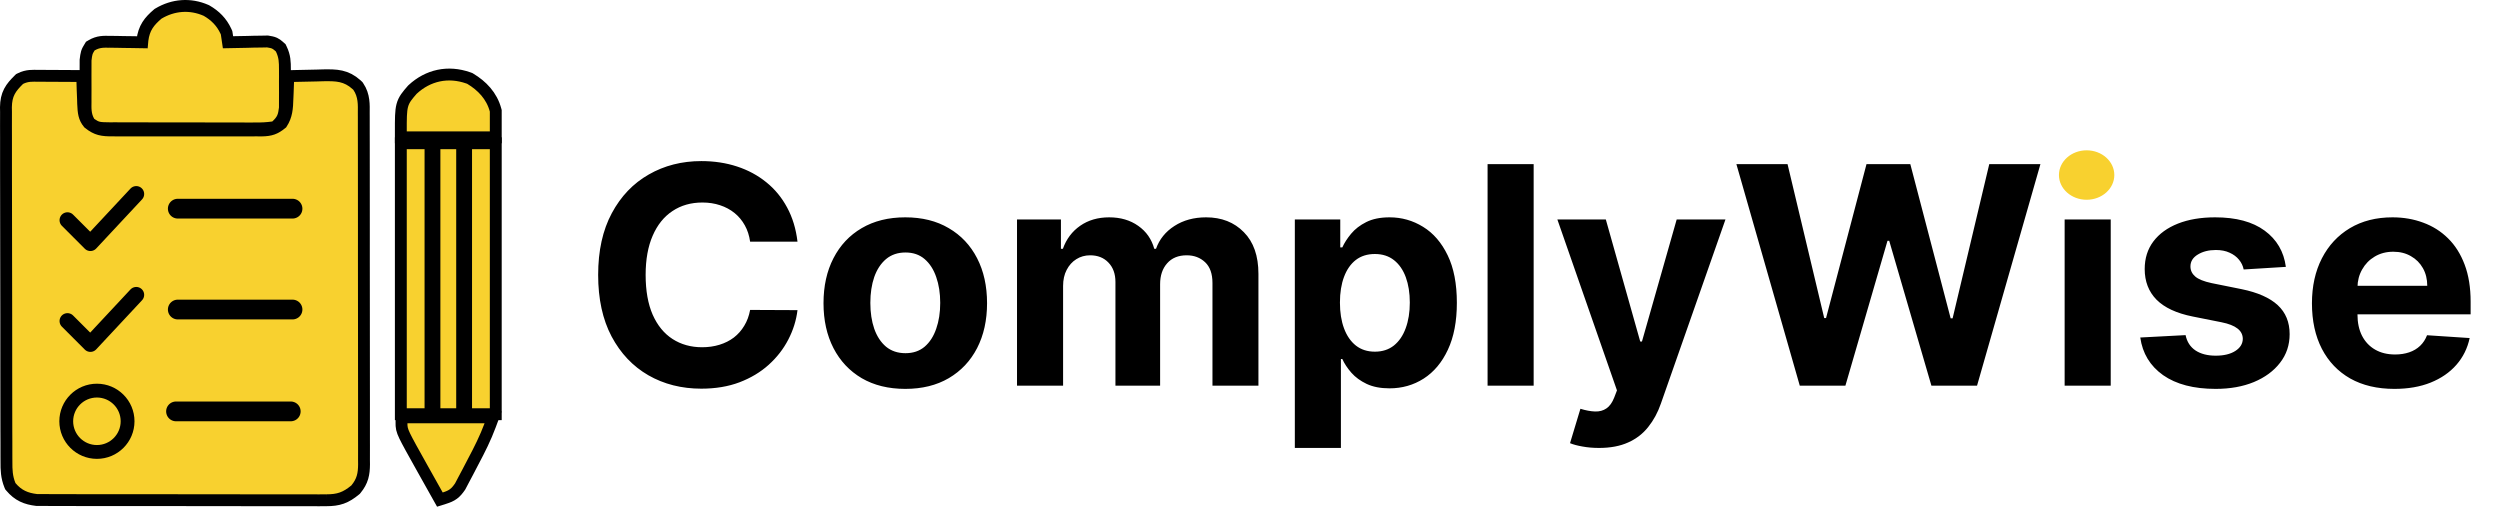 <svg width="1264" height="257" viewBox="0 0 1264 257" fill="none" xmlns="http://www.w3.org/2000/svg">
<path d="M163.564 38.074C166.632 38.037 169.601 37.993 172.403 38.628C175.173 39.255 177.688 40.512 180.22 42.783L180.726 43.251L180.958 43.471L181.138 43.735C184.257 48.311 183.941 53.136 183.92 57.14L183.932 59.473V59.476C183.942 62.1 183.938 64.724 183.934 67.338C183.938 69.207 183.943 71.077 183.949 72.946V72.948C183.963 78.046 183.963 83.142 183.961 88.236C183.96 92.483 183.965 96.731 183.97 100.98L183.979 116.02C183.979 121.033 183.978 126.046 183.975 131.059C183.969 141.401 183.982 151.744 184.003 162.089C184.021 170.97 184.027 179.852 184.023 188.733C184.022 194.037 184.024 199.338 184.038 204.639V204.64C184.051 209.633 184.048 214.626 184.035 219.618C184.034 220.53 184.034 221.441 184.035 222.353L184.044 225.091V225.092C184.054 227.604 184.046 230.114 184.033 232.615C184.04 233.305 184.048 234.061 184.056 234.77V234.832C184.031 237.124 183.881 239.249 183.272 241.323C182.649 243.448 181.595 245.354 179.98 247.326L179.793 247.555L179.564 247.743C177.295 249.609 175.204 250.964 172.817 251.812C170.438 252.658 167.976 252.924 165.077 252.926L165.078 252.927C163.766 252.937 162.453 252.946 161.102 252.956L161.081 252.957L161.061 252.956C159.621 252.947 158.181 252.937 156.742 252.927C155.222 252.931 153.702 252.936 152.183 252.943H152.179C148.027 252.957 143.878 252.946 139.735 252.93V252.929C135.407 252.915 131.078 252.922 126.738 252.926H126.736C119.449 252.928 112.162 252.915 104.876 252.892V252.891C96.467 252.864 88.057 252.863 79.645 252.875C71.539 252.886 63.434 252.88 55.33 252.866C53.609 252.863 51.889 252.861 50.168 252.861L45.005 252.865C40.939 252.87 36.874 252.86 32.81 252.838V252.837C31.332 252.831 29.853 252.832 28.375 252.837H28.373C26.321 252.843 24.273 252.829 22.24 252.813V252.812C21.114 252.81 19.971 252.808 18.811 252.806H18.634L18.459 252.784C15.91 252.477 13.572 251.939 11.39 250.877C9.182 249.802 7.288 248.267 5.516 246.165L5.212 245.805L5.033 245.368C3.321 241.19 3.237 237.413 3.265 233.561L3.247 231.173L3.246 231.168L3.247 231.167C3.23 228.521 3.234 225.878 3.239 223.248L3.214 217.574V217.572C3.192 212.427 3.189 207.283 3.19 202.144L3.174 189.281C3.155 179.159 3.151 169.038 3.158 158.917C3.165 148.483 3.143 138.048 3.105 127.61C3.075 118.643 3.063 109.676 3.067 100.709C3.069 95.358 3.063 90.01 3.039 84.664V84.663C3.017 79.62 3.019 74.578 3.039 69.536C3.042 67.701 3.038 65.865 3.023 64.03V64.028C3.005 61.508 3.018 58.995 3.038 56.492L3 54.279V54.176C3.054 51.035 3.56 48.55 4.755 46.256C5.908 44.042 7.599 42.224 9.548 40.294L9.889 39.957L10.317 39.742C13.761 38.02 16.626 38.314 19.339 38.328L19.338 38.329C20.457 38.332 21.577 38.335 22.73 38.338H22.743L26.306 38.363L26.305 38.364C27.485 38.369 28.666 38.372 29.882 38.377H29.883L38.681 38.426L41.571 38.446L41.658 41.335C41.714 43.187 41.714 43.197 41.77 45.067L41.97 49.99V50.011L41.971 50.03C42.004 51.245 42.004 51.255 42.038 52.476C42.24 56.999 42.501 59.483 44.779 62.281C46.939 64.02 48.665 64.886 50.415 65.357C52.296 65.864 54.398 65.974 57.477 65.943H57.531C58.4 65.95 59.27 65.958 60.165 65.965H60.164C63.005 65.982 65.848 65.971 68.708 65.957H68.726C70.721 65.96 72.717 65.963 74.713 65.968C78.881 65.974 83.05 65.966 87.221 65.947H87.222C92.581 65.924 97.937 65.937 103.287 65.961H103.286C107.395 65.975 111.505 65.971 115.62 65.961H118.589C119.577 65.963 120.566 65.966 121.555 65.971H121.554C124.293 65.981 127.034 65.966 129.787 65.943H129.842C130.635 65.951 131.427 65.959 132.243 65.967C134.677 65.929 136.365 65.68 137.854 65.144C139.255 64.64 140.652 63.815 142.413 62.384C144.921 58.508 145.188 54.894 145.349 49.462V49.44L145.35 49.42L145.453 47.045C145.534 45.146 145.599 43.243 145.661 41.329L145.752 38.512L148.569 38.427C152.456 38.31 156.338 38.239 160.206 38.177C161.834 38.127 161.839 38.126 163.509 38.075L163.537 38.074H163.564Z" fill="#F8D12F" stroke="black" stroke-width="6"/>
<path d="M80.123 6.849C87.563 2.413 96.139 1.723 104.175 5.24L104.325 5.306L104.468 5.388C108.772 7.863 112.061 11.143 114.203 15.769L114.407 16.22L114.555 16.561L114.618 16.927C114.865 18.393 115.09 19.869 115.294 21.352C118.506 21.276 121.715 21.225 124.911 21.176C126.07 21.142 127.229 21.11 128.423 21.075L128.449 21.074H128.474C130.143 21.055 130.152 21.055 131.837 21.035C132.868 21.014 133.9 20.993 134.963 20.972L135.25 20.966L135.533 21.015C136.68 21.212 137.814 21.383 138.818 21.848C139.6 22.209 140.256 22.725 140.871 23.255L141.474 23.784L141.927 24.182L142.191 24.723C144.044 28.52 144.047 31.519 144.057 35.011L144.069 38.882V38.919C144.063 39.581 144.057 40.243 144.051 40.926C144.035 42.917 144.05 44.913 144.069 46.933V46.97L144.057 50.841C144.054 52.009 144.051 53.178 144.048 54.382L144.047 54.567L144.023 54.751C143.804 56.476 143.57 58.072 142.891 59.563C142.179 61.128 141.099 62.337 139.691 63.633L138.998 64.272L138.064 64.398C135.01 64.814 132.336 64.961 129.306 64.927C128.453 64.932 127.599 64.938 126.719 64.943H126.714C123.869 64.956 121.029 64.94 118.205 64.922C116.25 64.922 114.296 64.923 112.342 64.926H112.339C108.219 64.927 104.101 64.915 99.983 64.893V64.892C94.718 64.863 89.451 64.866 84.178 64.879H84.177C80.119 64.886 76.062 64.879 72.01 64.866V64.865H66.185C63.468 64.868 60.754 64.851 58.047 64.829C56.836 64.836 56.836 64.836 55.6 64.843L55.572 64.844L55.544 64.843C53.013 64.809 51.263 64.802 49.893 64.5C48.264 64.141 47.175 63.376 46 62.595L45.435 62.22L45.087 61.639C42.893 57.977 43.268 54.276 43.261 51.47L43.253 49.419V49.41C43.251 47.971 43.256 46.531 43.268 45.093C43.284 42.935 43.269 40.773 43.25 38.589L43.249 38.573V38.558C43.251 37.166 43.255 35.774 43.261 34.382C43.264 33.12 43.268 31.857 43.271 30.557V30.375L43.294 30.196C43.472 28.756 43.597 27.645 43.888 26.697C44.214 25.638 44.73 24.825 45.261 23.951L45.651 23.308L46.3 22.925C49.733 20.899 52.553 21.088 55.467 21.133H55.466C56.578 21.142 57.69 21.152 58.836 21.162H58.855L58.875 21.163C60.615 21.201 60.625 21.201 62.381 21.238C63.559 21.252 64.739 21.265 65.954 21.279H65.956C67.944 21.303 69.932 21.336 71.92 21.373C71.943 21.108 71.972 20.794 72.008 20.398L72.013 20.342L72.019 20.287C72.393 17.336 73.191 14.937 74.552 12.767C75.884 10.644 77.658 8.9 79.71 7.146L79.904 6.979L80.123 6.849Z" fill="#F8D12F" stroke="black" stroke-width="6"/>
<path d="M250.659 72.425V209.426H235.659V72.425H250.659Z" fill="#F8D12F" stroke="black" stroke-width="6"/>
<path d="M217.659 72.425V209.426H202.659V72.425H217.659Z" fill="#F8D12F" stroke="black" stroke-width="6"/>
<path d="M233.659 72.425V209.426H219.659V72.425H233.659Z" fill="#F8D12F" stroke="black" stroke-width="6"/>
<path d="M250.659 69.425H202.659V66.425C202.659 60.036 202.633 56.222 203.383 53.371C204.217 50.204 205.991 48.237 208.391 45.463L208.499 45.338L208.62 45.225C216.422 37.994 226.539 35.78 236.768 39.382L237.255 39.557L237.518 39.655L237.758 39.799C243.674 43.348 248.625 48.404 250.558 55.653L250.659 56.033V69.425Z" fill="#F8D12F" stroke="black" stroke-width="6"/>
<path d="M249.314 211L247.812 215.045C245.428 221.465 242.471 227.338 239.31 233.281L239.311 233.282C238.325 235.142 237.358 237.012 236.383 238.897L236.367 238.927C235.74 240.108 235.112 241.288 234.466 242.505L234.467 242.506C233.897 243.588 233.328 244.671 232.741 245.786L232.657 245.945L232.556 246.093C231.569 247.523 230.606 248.745 229.286 249.729C227.965 250.713 226.488 251.308 224.729 251.861L222.406 252.593L221.213 250.47C219.282 247.033 217.356 243.594 215.433 240.156V240.157C214.895 239.2 214.357 238.243 213.803 237.257L213.8 237.251C208.624 227.993 205.951 223.216 204.596 220.381C203.908 218.943 203.47 217.825 203.234 216.762C202.991 215.665 203 214.765 203 214V211H249.314Z" fill="#F8D12F" stroke="black" stroke-width="6"/>
<path d="M34.109 111.328L45.703 122.922L68.891 98.078" stroke="black" stroke-width="8" stroke-linecap="round" stroke-linejoin="round"/>
<line x1="89.891" y1="105.5" x2="147.891" y2="105.5" stroke="black" stroke-width="10" stroke-linecap="round"/>
<path d="M34.109 162.328L45.703 173.922L68.891 149.078" stroke="black" stroke-width="8" stroke-linecap="round" stroke-linejoin="round"/>
<line x1="89.891" y1="156.5" x2="147.891" y2="156.5" stroke="black" stroke-width="10" stroke-linecap="round"/>
<path d="M68 213C68 223.493 59.493 232 49 232C38.507 232 30 223.493 30 213C30 202.507 38.507 194 49 194C59.493 194 68 202.507 68 213ZM36.988 213C36.988 219.634 42.366 225.012 49 225.012C55.634 225.012 61.012 219.634 61.012 213C61.012 206.366 55.634 200.988 49 200.988C42.366 200.988 36.988 206.366 36.988 213Z" fill="black"/>
<line x1="89" y1="208" x2="147" y2="208" stroke="black" stroke-width="10" stroke-linecap="round"/>
<path d="M403.214 122.189H379.261C378.823 119.09 377.93 116.338 376.581 113.931C375.232 111.489 373.501 109.411 371.386 107.697C369.271 105.983 366.829 104.671 364.058 103.76C361.323 102.848 358.352 102.392 355.144 102.392C349.347 102.392 344.297 103.832 339.995 106.713C335.693 109.556 332.357 113.713 329.988 119.181C327.618 124.614 326.433 131.213 326.433 138.978C326.433 146.963 327.618 153.671 329.988 159.103C332.394 164.536 335.748 168.637 340.05 171.408C344.352 174.179 349.329 175.564 354.98 175.564C358.152 175.564 361.087 175.145 363.784 174.306C366.519 173.468 368.943 172.246 371.058 170.642C373.172 169.002 374.922 167.015 376.308 164.681C377.73 162.348 378.714 159.687 379.261 156.697L403.214 156.806C402.594 161.947 401.045 166.905 398.566 171.681C396.123 176.421 392.823 180.668 388.667 184.424C384.547 188.142 379.626 191.095 373.902 193.283C368.214 195.434 361.779 196.51 354.597 196.51C344.607 196.51 335.675 194.249 327.8 189.728C319.962 185.207 313.764 178.663 309.206 170.095C304.685 161.528 302.425 151.155 302.425 138.978C302.425 126.765 304.722 116.374 309.316 107.806C313.909 99.239 320.144 92.713 328.019 88.228C335.894 83.707 344.753 81.447 354.597 81.447C361.087 81.447 367.102 82.359 372.644 84.181C378.222 86.004 383.162 88.666 387.464 92.166C391.766 95.629 395.266 99.877 397.964 104.908C400.698 109.939 402.448 115.7 403.214 122.189ZM457.71 196.619C449.215 196.619 441.869 194.814 435.671 191.205C429.51 187.559 424.752 182.491 421.398 176.002C418.044 169.476 416.366 161.911 416.366 153.306C416.366 144.629 418.044 137.046 421.398 130.556C424.752 124.03 429.51 118.963 435.671 115.353C441.869 111.707 449.215 109.885 457.71 109.885C466.205 109.885 473.533 111.707 479.695 115.353C485.892 118.963 490.669 124.03 494.023 130.556C497.377 137.046 499.054 144.629 499.054 153.306C499.054 161.911 497.377 169.476 494.023 176.002C490.669 182.491 485.892 187.559 479.695 191.205C473.533 194.814 466.205 196.619 457.71 196.619ZM457.82 178.572C461.684 178.572 464.911 177.478 467.499 175.291C470.088 173.067 472.038 170.041 473.351 166.213C474.7 162.385 475.374 158.028 475.374 153.142C475.374 148.257 474.7 143.9 473.351 140.072C472.038 136.244 470.088 133.218 467.499 130.994C464.911 128.77 461.684 127.658 457.82 127.658C453.919 127.658 450.637 128.77 447.976 130.994C445.351 133.218 443.364 136.244 442.015 140.072C440.702 143.9 440.046 148.257 440.046 153.142C440.046 158.028 440.702 162.385 442.015 166.213C443.364 170.041 445.351 173.067 447.976 175.291C450.637 177.478 453.919 178.572 457.82 178.572ZM514.202 194.978V110.978H536.406V125.799H537.39C539.14 120.877 542.057 116.994 546.14 114.15C550.223 111.306 555.109 109.885 560.796 109.885C566.557 109.885 571.46 111.325 575.507 114.205C579.554 117.049 582.252 120.913 583.601 125.799H584.476C586.189 120.986 589.288 117.14 593.773 114.26C598.294 111.343 603.635 109.885 609.796 109.885C617.635 109.885 623.997 112.382 628.882 117.377C633.804 122.335 636.265 129.371 636.265 138.486V194.978H613.023V143.08C613.023 138.413 611.783 134.913 609.304 132.58C606.825 130.247 603.726 129.08 600.007 129.08C595.778 129.08 592.478 130.429 590.109 133.127C587.739 135.788 586.554 139.306 586.554 143.681V194.978H563.968V142.588C563.968 138.468 562.783 135.187 560.413 132.744C558.08 130.301 554.999 129.08 551.171 129.08C548.583 129.08 546.249 129.736 544.171 131.049C542.129 132.325 540.507 134.129 539.304 136.463C538.101 138.76 537.499 141.457 537.499 144.556V194.978H514.202ZM654.667 226.478V110.978H677.636V125.088H678.675C679.696 122.827 681.172 120.53 683.105 118.197C685.073 115.827 687.626 113.858 690.761 112.291C693.933 110.687 697.87 109.885 702.573 109.885C708.698 109.885 714.35 111.489 719.527 114.697C724.704 117.869 728.842 122.663 731.941 129.08C735.04 135.46 736.589 143.463 736.589 153.088C736.589 162.457 735.076 170.369 732.05 176.822C729.06 183.239 724.977 188.106 719.8 191.424C714.659 194.705 708.899 196.345 702.519 196.345C697.998 196.345 694.152 195.598 690.98 194.103C687.844 192.608 685.274 190.731 683.269 188.47C681.264 186.174 679.732 183.858 678.675 181.525H677.964V226.478H654.667ZM677.472 152.978C677.472 157.973 678.165 162.33 679.55 166.049C680.935 169.767 682.941 172.666 685.566 174.744C688.191 176.786 691.381 177.806 695.136 177.806C698.928 177.806 702.136 176.767 704.761 174.689C707.386 172.575 709.373 169.658 710.722 165.939C712.107 162.184 712.8 157.864 712.8 152.978C712.8 148.129 712.126 143.864 710.777 140.181C709.428 136.499 707.441 133.619 704.816 131.541C702.191 129.463 698.964 128.424 695.136 128.424C691.344 128.424 688.136 129.426 685.511 131.431C682.922 133.437 680.935 136.28 679.55 139.963C678.165 143.645 677.472 147.983 677.472 152.978ZM775.417 82.978V194.978H752.12V82.978H775.417ZM808.462 226.478C805.509 226.478 802.738 226.241 800.15 225.767C797.598 225.33 795.483 224.765 793.806 224.072L799.056 206.681C801.79 207.52 804.251 207.976 806.439 208.049C808.663 208.122 810.577 207.611 812.181 206.517C813.822 205.424 815.152 203.564 816.173 200.939L817.54 197.385L787.407 110.978H811.907L829.298 172.666H830.173L847.728 110.978H872.392L839.743 204.056C838.176 208.577 836.043 212.515 833.345 215.869C830.684 219.26 827.311 221.866 823.228 223.689C819.144 225.549 814.223 226.478 808.462 226.478ZM909.962 194.978L877.915 82.978H903.782L922.322 160.799H923.251L943.704 82.978H965.853L986.251 160.963H987.236L1005.77 82.978H1031.64L999.595 194.978H976.517L955.189 121.752H954.314L933.04 194.978H909.962ZM1043.88 194.978V110.978H1067.18V194.978H1043.88ZM1055.58 100.15C1052.12 100.15 1049.15 99.002 1046.67 96.705C1044.22 94.371 1043 91.582 1043 88.338C1043 85.129 1044.22 82.377 1046.67 80.08C1049.15 77.746 1052.12 76.58 1055.58 76.58C1059.04 76.58 1062 77.746 1064.44 80.08C1066.92 82.377 1068.16 85.129 1068.16 88.338C1068.16 91.582 1066.92 94.371 1064.44 96.705C1062 99.002 1059.04 100.15 1055.58 100.15ZM1155.73 134.931L1134.4 136.244C1134.04 134.421 1133.25 132.78 1132.05 131.322C1130.84 129.827 1129.26 128.642 1127.29 127.767C1125.36 126.856 1123.04 126.4 1120.34 126.4C1116.74 126.4 1113.69 127.166 1111.21 128.697C1108.73 130.192 1107.49 132.197 1107.49 134.713C1107.49 136.718 1108.3 138.413 1109.9 139.799C1111.5 141.184 1114.26 142.296 1118.16 143.135L1133.36 146.197C1141.53 147.874 1147.62 150.572 1151.63 154.291C1155.64 158.01 1157.64 162.895 1157.64 168.947C1157.64 174.452 1156.02 179.283 1152.77 183.439C1149.57 187.595 1145.15 190.84 1139.54 193.174C1133.96 195.47 1127.53 196.619 1120.24 196.619C1109.12 196.619 1100.26 194.304 1093.66 189.674C1087.09 185.007 1083.25 178.663 1082.12 170.642L1105.03 169.439C1105.73 172.83 1107.4 175.418 1110.06 177.205C1112.73 178.955 1116.13 179.83 1120.29 179.83C1124.37 179.83 1127.65 179.046 1130.13 177.478C1132.65 175.874 1133.93 173.814 1133.96 171.299C1133.93 169.184 1133.03 167.452 1131.28 166.103C1129.53 164.718 1126.83 163.661 1123.19 162.931L1108.64 160.033C1100.44 158.392 1094.33 155.549 1090.32 151.502C1086.35 147.455 1084.36 142.296 1084.36 136.025C1084.36 130.629 1085.82 125.981 1088.74 122.08C1091.69 118.179 1095.83 115.171 1101.15 113.056C1106.51 110.942 1112.78 109.885 1119.96 109.885C1130.57 109.885 1138.92 112.127 1145.01 116.611C1151.13 121.095 1154.71 127.202 1155.73 134.931ZM1210.59 196.619C1201.95 196.619 1194.51 194.869 1188.28 191.369C1182.08 187.832 1177.31 182.838 1173.95 176.385C1170.6 169.895 1168.92 162.22 1168.92 153.361C1168.92 144.72 1170.6 137.137 1173.95 130.611C1177.31 124.085 1182.03 118.999 1188.12 115.353C1194.24 111.707 1201.42 109.885 1209.66 109.885C1215.2 109.885 1220.36 110.778 1225.14 112.564C1229.95 114.314 1234.15 116.957 1237.72 120.494C1241.33 124.03 1244.13 128.478 1246.14 133.838C1248.15 139.161 1249.15 145.395 1249.15 152.541V158.939H1178.22V144.502H1227.22C1227.22 141.148 1226.49 138.176 1225.03 135.588C1223.57 132.999 1221.55 130.976 1218.96 129.517C1216.41 128.023 1213.44 127.275 1210.05 127.275C1206.51 127.275 1203.37 128.095 1200.64 129.736C1197.94 131.34 1195.83 133.51 1194.3 136.244C1192.76 138.942 1191.98 141.95 1191.94 145.267V158.994C1191.94 163.15 1192.71 166.741 1194.24 169.767C1195.81 172.793 1198.01 175.127 1200.86 176.767C1203.7 178.408 1207.07 179.228 1210.98 179.228C1213.56 179.228 1215.93 178.864 1218.09 178.135C1220.24 177.405 1222.08 176.312 1223.61 174.853C1225.14 173.395 1226.31 171.608 1227.11 169.494L1248.66 170.916C1247.56 176.093 1245.32 180.614 1241.93 184.478C1238.57 188.306 1234.24 191.296 1228.91 193.447C1223.63 195.562 1217.52 196.619 1210.59 196.619Z" fill="black"/>
<ellipse cx="1055" cy="88.5" rx="14" ry="12.5" fill="#F8D12F"/>
</svg>
